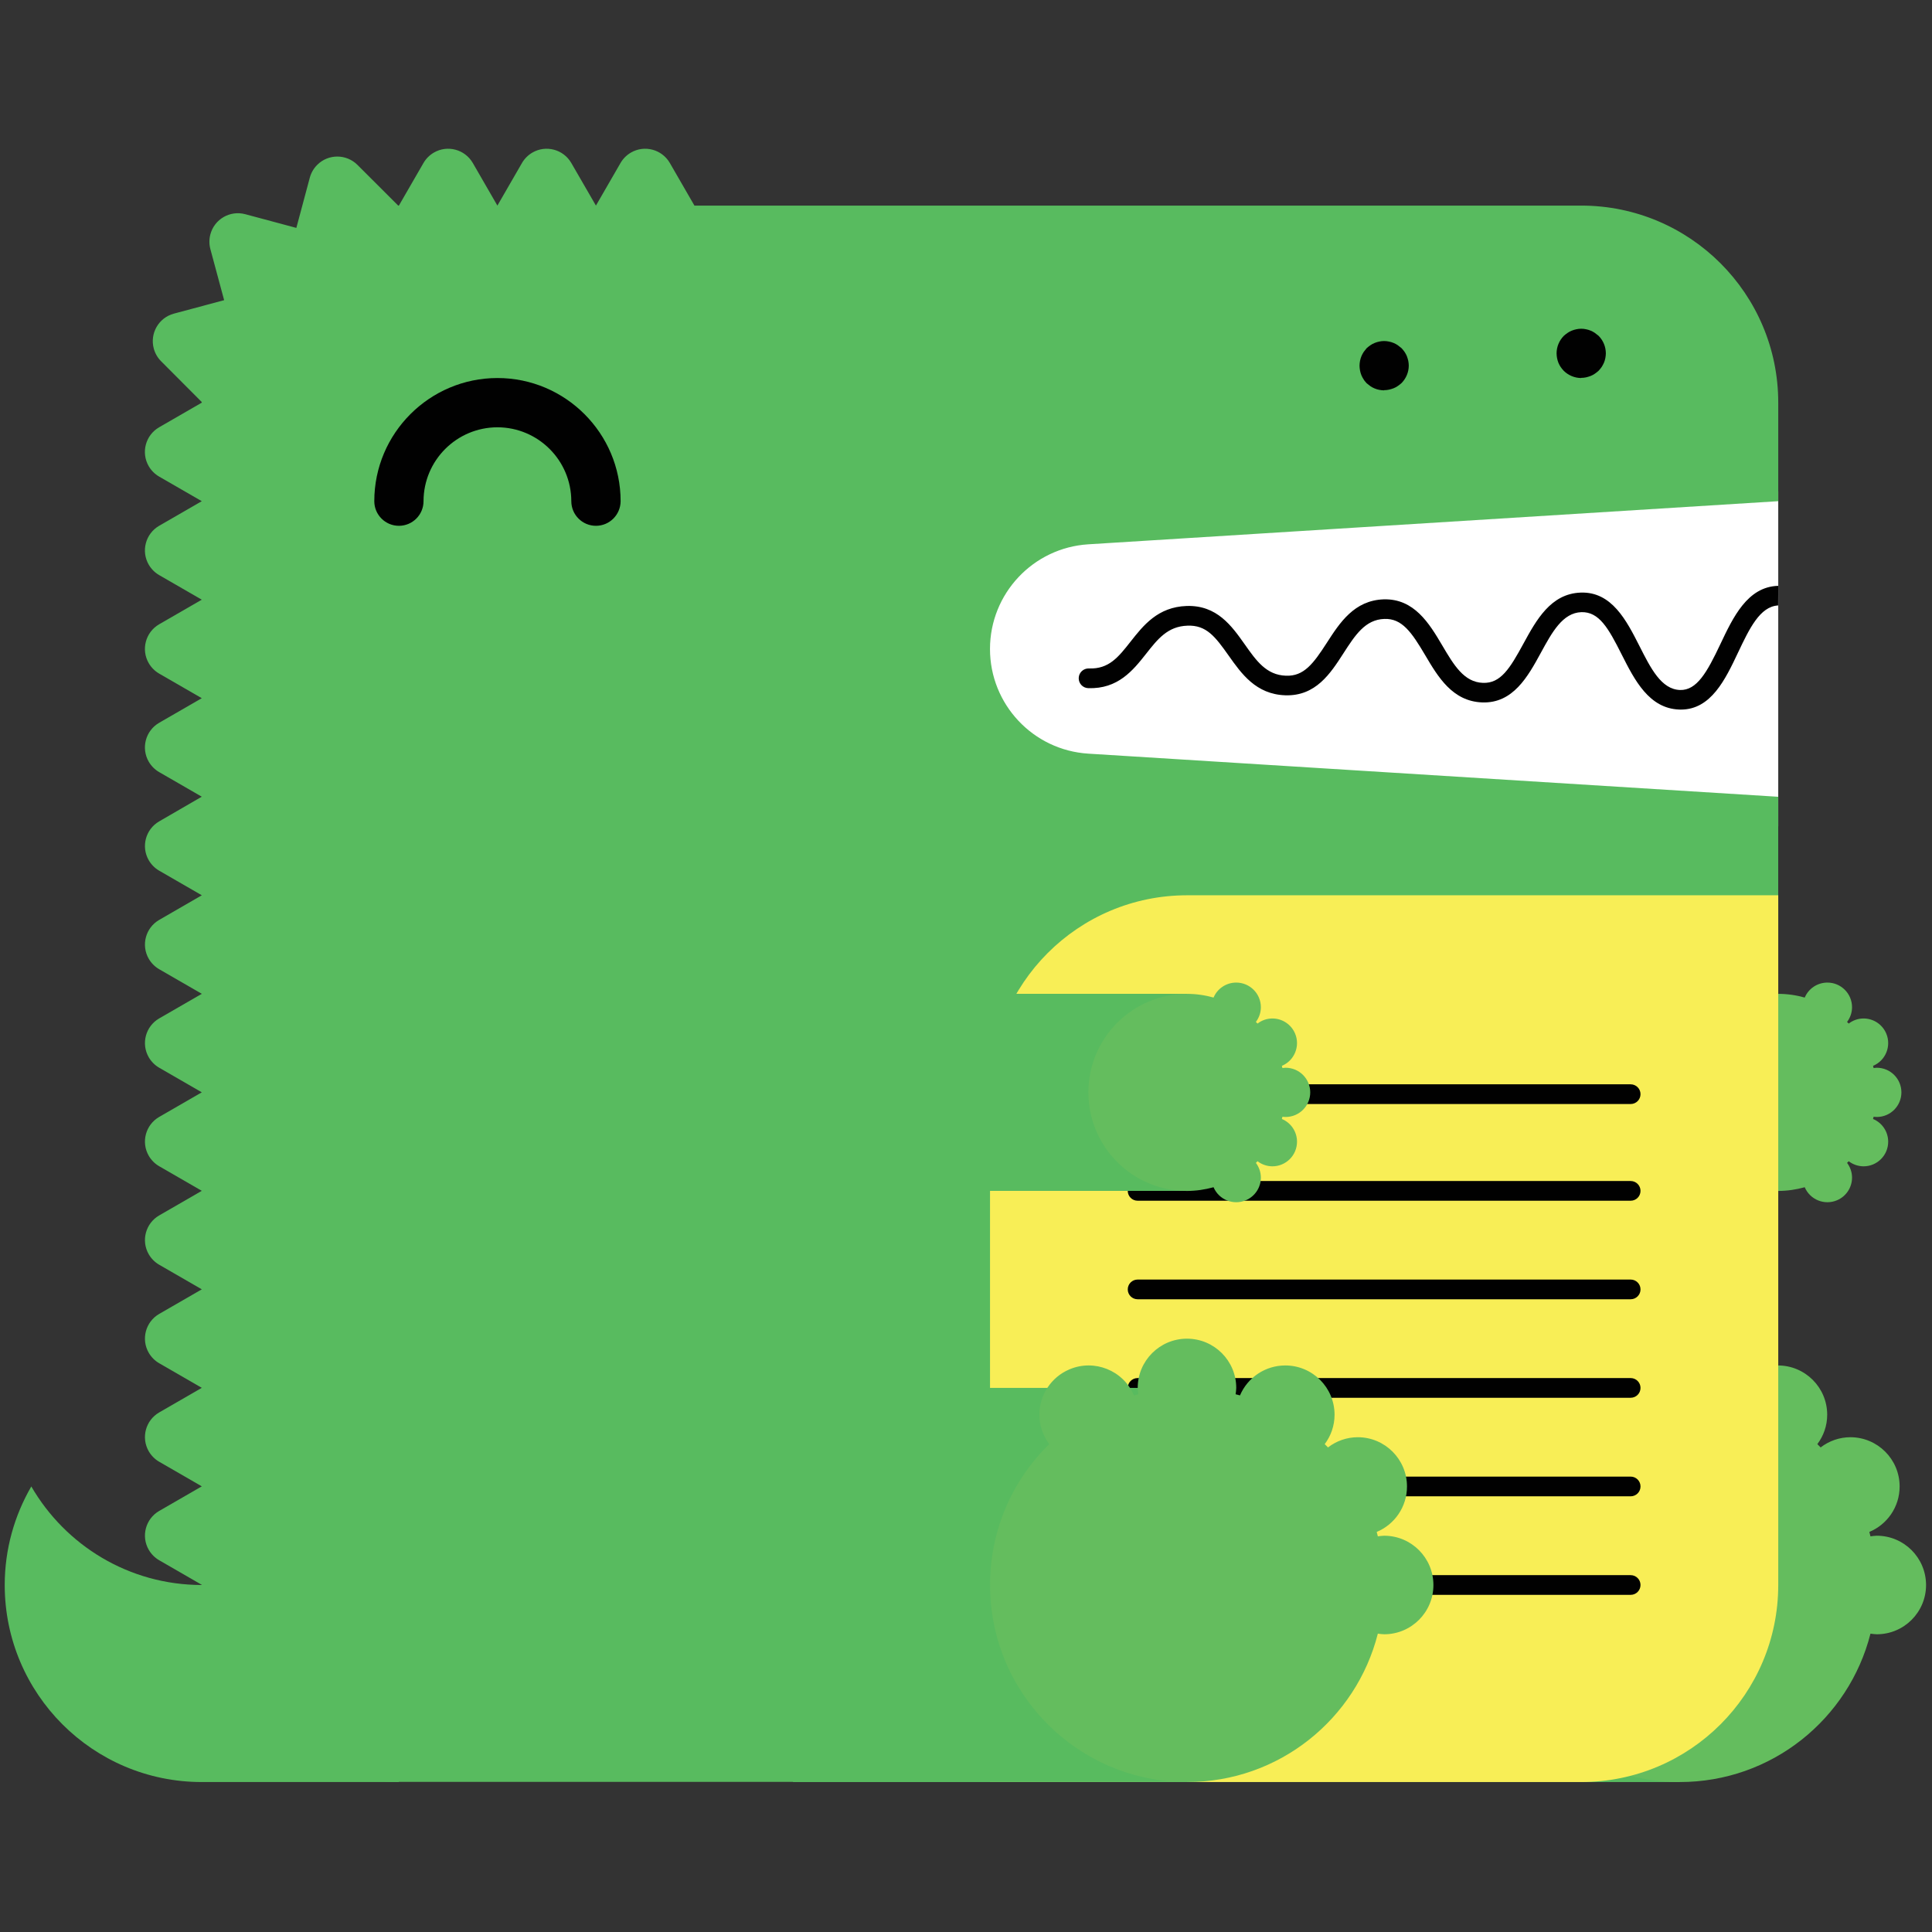<?xml version="1.0" encoding="utf-8"?>
<!-- Generator: Adobe Illustrator 23.0.1, SVG Export Plug-In . SVG Version: 6.00 Build 0)  -->
<svg version="1.1" id="Layer_1" xmlns="http://www.w3.org/2000/svg" xmlns:xlink="http://www.w3.org/1999/xlink" x="0px" y="0px"
	 viewBox="0 0 1000 1000" style="enable-background:new 0 0 1000 1000;" xml:space="preserve">
<rect x="0" y="0" width="1000" height="1000" fill="#333333" stroke="none"/>
<style type="text/css">
	.st0{fill-rule:evenodd;clip-rule:evenodd;fill:#FFFFFF;}
	.st1{fill-rule:evenodd;clip-rule:evenodd;fill:#58BB5F;}
	.st2{fill-rule:evenodd;clip-rule:evenodd;fill:#64BD5E;}
	.st3{fill-rule:evenodd;clip-rule:evenodd;fill:#010101;}
	.st4{fill-rule:evenodd;clip-rule:evenodd;fill:#F8EE56;}
</style>
<g transform="matrix(.164 0 0 .164 -.492 -.429)">
	<path class="st0" d="M3003.2,1553.3h2612.1v1057.3H3003.2V1553.3z"/>
	<g>
		<path class="st1" d="M639.9,5005c-230,0-430.5-125.2-538.1-311c-53,91.5-83.9,197.6-83.9,311c0,343.5,278.4,621.9,621.9,621.9
			h621.9V5005H639.9z"/>
		<path class="st1" d="M3437.9,1720.5l2177.4-136.1v-311c0-343.5-278.5-621.9-621.9-621.9H2194.7L2117,516.9
			c-24.9-42.9-79.9-57.6-122.8-32.7c-13.5,7.9-24.8,19.1-32.7,32.7l-77.7,134.6L1806,516.9c-24.9-42.9-79.9-57.6-122.8-32.7
			c-13.5,7.9-24.8,19.1-32.7,32.7l-77.7,134.6l-77.7-134.6c-24.9-42.9-79.9-57.6-122.8-32.7c-13.5,7.9-24.8,19.1-32.7,32.7
			l-77.7,134.6c-0.7,0-1.3,0.1-2,0.1L1131,522.9c-35.2-35-92.1-34.9-127.1,0.3c-11,11.1-19,24.9-23.1,40l-42.5,158.7l-161.5-43.3
			c-48-12.7-97.2,15.8-109.9,63.8c-4,15.1-4,31,0,46.2L710.4,950l-158.7,42.5c-47.9,12.9-76.3,62.2-63.4,110.2
			c4.1,15.1,12,28.9,23.1,40l128.4,128.8c0,0.6-0.1,1.3-0.1,2l-134.6,77.7c-42.9,24.9-57.6,79.9-32.7,122.8
			c7.9,13.5,19.1,24.8,32.7,32.7l134.7,77.7l-134.6,77.7c-42.9,24.9-57.6,79.9-32.7,122.8c7.9,13.5,19.1,24.8,32.7,32.7l134.6,77.7
			l-134.6,77.7c-42.9,24.9-57.6,79.9-32.7,122.8c7.9,13.5,19.1,24.8,32.7,32.7l134.6,77.7l-134.6,77.7
			c-42.9,24.9-57.6,79.9-32.7,122.8c7.9,13.5,19.1,24.8,32.7,32.7l134.6,77.7L505.3,2595c-42.9,24.9-57.6,79.9-32.7,122.8
			c7.9,13.5,19.1,24.8,32.7,32.7l134.6,77.7L505.3,2906c-42.9,24.9-57.6,79.9-32.7,122.8c7.9,13.5,19.1,24.8,32.7,32.7l134.6,77.7
			l-134.6,77.7c-42.9,24.9-57.6,79.9-32.7,122.8c7.9,13.5,19.1,24.8,32.7,32.7l134.6,77.7l-134.6,77.7
			c-42.9,24.9-57.6,79.9-32.7,122.8c7.9,13.5,19.1,24.8,32.7,32.7l134.6,77.7l-134.6,77.7c-42.9,24.9-57.6,79.9-32.7,122.8
			c7.9,13.5,19.1,24.8,32.7,32.7l134.6,77.7l-134.6,77.7c-42.9,24.9-57.6,79.9-32.7,122.8c7.9,13.5,19.1,24.8,32.7,32.7l134.6,77.7
			l-134.6,77.7c-42.9,24.9-57.6,79.9-32.7,122.8c7.9,13.5,19.1,24.8,32.7,32.7l134.6,77.7l-134.6,77.7
			c-42.9,24.9-57.6,79.9-32.7,122.8c7.9,13.5,19.1,24.8,32.7,32.7l134.6,77.7c0,343.5,278.4,621.9,621.9,621.9h3731.5
			c343.5,0,621.9-278.4,621.9-621.9V2517.3l-2177.4-136.1c-174.4-10.9-310.3-155.6-310.3-330.4
			C3127.6,1876.1,3263.5,1731.4,3437.9,1720.5"/>
		<path class="st1" d="M4371.5,5626.9h932.9V4383h-932.9V5626.9z"/>
	</g>
	<path class="st2" d="M5926.3,4849.5c-6.8,0-13.3,1.2-19.9,2l-3.6-14c56.2-23.4,95.6-78.8,95.6-143.4c0-85.9-69.6-155.5-155.5-155.5
		c-34,0.1-66.9,11.4-93.8,32.2l-10.4-10.4c19.5-26,31.1-57.9,31.1-92.9c-0.1-85.9-69.7-155.4-155.6-155.4
		c-62.3,0-118.5,37.2-142.9,94.5l-13.8-3.6c0.8-6.2,2-13.1,2-19.9c0-85.9-69.6-155.5-155.5-155.5c-85.9,0-155.5,69.6-155.5,155.5
		c0,6.8,1.2,13.3,2,19.9l-13.8,3.6c-33.7-79-125-115.7-204-82c-57.3,24.4-94.4,80.7-94.5,142.9c0,35,11.9,66.9,31.1,92.9
		c-119.8,116.9-187.1,277.3-186.8,444.6c0,343.5,278.4,621.9,621.9,621.9c290.4,0,533.6-199,602-468.4c6.2,0.8,13.1,2,19.9,2
		c85.9,0,155.5-69.6,155.5-155.5C6081.7,4919.1,6012.1,4849.5,5926.3,4849.5"/>
	<path class="st1" d="M4682.4,3761.1h932.9v-621.9h-932.9V3761.1z"/>
	<g>
		<path id="A" class="st2" d="M5926.3,3527.9c42.9,0,77.7-34.8,77.7-77.7c0-42.9-34.8-77.7-77.7-77.7c-3.1,0-6.7,0.6-10,1l-1.8-7
			c39.6-16.5,58.3-62.1,41.8-101.7c-12.1-28.9-40.4-47.8-71.7-47.8c-17,0-33.5,5.7-46.9,16.1l-5.2-5.2
			c10.2-13.4,15.7-29.7,15.7-46.5c0-42.9-34.8-77.7-77.8-77.7c-31.2,0-59.3,18.6-71.5,47.3c-26.6-7.5-54.6-11.7-84-11.7
			c-171.7,0-311,139.2-311,311s139.2,311,311,311c29,0,57-4.3,84-11.7c16.8,39.5,62.5,57.9,102,41.1c28.7-12.2,47.3-40.3,47.3-71.5
			c0-17.5-6-33.5-15.7-46.5c1.8-1.7,3.5-3.1,5.2-5.2c13.4,10.4,29.9,16,46.9,16.1c42.9,0,77.7-34.8,77.7-77.7
			c0-31.4-18.8-59.6-47.8-71.7l1.8-7C5919.6,3527.3,5922.5,3527.9,5926.3,3527.9"/>
	</g>
	<path class="st3" d="M1883.8,1662.1c-42.9,0-77.7-34.8-77.7-77.7c-0.2-128.7-104.5-233-233.2-233.2
		c-128.7,0.2-233,104.5-233.2,233.2c0,42.9-34.8,77.7-77.7,77.7c-42.9,0-77.7-34.8-77.7-77.7c0-214.3,174.4-388.7,388.7-388.7
		s388.7,174.4,388.7,388.7C1961.5,1627.3,1926.7,1662.1,1883.8,1662.1"/>
	<path class="st4" d="M3127.6,5626.9h1865.8c343.5,0,621.9-278.4,621.9-621.9V2828.2H3749.5c-343.5,0-621.9,278.4-621.9,621.9
		V5626.9z"/>
	<g>
		<path id="B" class="st3" d="M5149.5,3792.2H3593.4c-17.2,0-31.1-13.9-31.1-31.1c0-17.2,13.9-31.1,31.1-31.1h1556.1
			c17.2,0,31.1,13.9,31.1,31.1C5180.6,3778.3,5166.7,3792.2,5149.5,3792.2"/>
	</g>
	<g>
		<path class="st3" d="M5149.5,4414.1H3593.4c-17.2,0-31.1-13.9-31.1-31.1s13.9-31.1,31.1-31.1h1556.1c17.2,0,31.1,13.9,31.1,31.1
			S5166.7,4414.1,5149.5,4414.1"/>
	</g>
	<g>
		<path class="st3" d="M5149.5,5036.1H3593.4c-17.2,0-31.1-13.9-31.1-31.1c0-17.2,13.9-31.1,31.1-31.1h1556.1
			c17.2,0,31.1,13.9,31.1,31.1C5180.6,5022.1,5166.7,5036.1,5149.5,5036.1"/>
	</g>
	<g>
		<path class="st3" d="M5149.5,3487H3593.4c-17.2,0-31.1-13.9-31.1-31.1s13.9-31.1,31.1-31.1h1556.1c17.2,0,31.1,13.9,31.1,31.1
			S5166.7,3487,5149.5,3487"/>
	</g>
	<g>
		<path class="st3" d="M5149.5,4103.2H3593.4c-17.2,0-31.1-13.9-31.1-31.1s13.9-31.1,31.1-31.1h1556.1c17.2,0,31.1,13.9,31.1,31.1
			S5166.7,4103.2,5149.5,4103.2"/>
	</g>
	<g>
		<path class="st3" d="M5149.5,4725.1H3593.4c-17.2,0-31.1-13.9-31.1-31.1s13.9-31.1,31.1-31.1h1556.1c17.2,0,31.1,13.9,31.1,31.1
			S5166.7,4725.1,5149.5,4725.1"/>
	</g>
	<path class="st3" d="M5615.3,1851.8c-0.4,0-0.7-0.2-1.1-0.2c-96.4,3.3-141.5,99.4-181.7,184.2c-41.9,88.6-74.2,146.2-127.3,144.5
		c-59.1-2.1-92.4-68.5-127.9-138.7c-40.9-80.6-87.5-172.1-185.4-168.7c-94.7,3.2-140.3,86.9-180.6,160.7
		c-42.8,78.6-72,126.4-128.1,124.2c-59.9-2.2-91.7-56.1-128.6-118.6c-41-69.5-88.6-147.7-184.6-145
		c-93.1,3.2-138.8,74.2-179.2,136.8c-42.7,66.2-72.6,106.6-129.5,104.2c-61.4-2.2-93-46.6-129.7-98.8
		c-41.2-58.2-87.6-124.2-183.3-121.3c-91,3.1-136.8,61.3-177.1,112.5c-38.3,48.6-68.2,87.1-131.5,84.7c-17.2-0.6-31.6,12.8-32.2,30
		c-0.6,17.2,12.8,31.6,30,32.2c93.8,3.1,141.3-56,182.6-108.4c36.6-46.5,68.2-86.7,130.4-88.8c59.9-2.5,88,34.7,130.4,94.7
		c40.3,57,86.1,121.7,178.2,125c96.5,3.2,142.9-68.9,184-132.7c36.8-57,68.5-106.3,129-108.3c55.8-2.1,86.1,42,128.9,114.4
		c40.3,68.3,86,145.7,180,149.1c97.2,3.4,144.1-81.5,185-156.6c35.4-64.9,68.8-126.3,128.1-128.3c55.8-1.3,84.8,49.6,127.5,134.6
		c40.2,79.4,85.7,169.3,181.1,172.8l5.3,0.1c95.3,0,140.5-95.6,180.5-180.2c35.4-74.6,68.9-145.5,126.5-148.4L5615.3,1851.8z"/>
	<path class="st1" d="M2505.7,5626.9h1243.8V4383H2505.7V5626.9z"/>
	<path class="st2" d="M4371.5,4849.5c-6.8,0-13.3,1.2-19.9,2l-3.6-14c56.2-23.4,95.6-78.8,95.6-143.4c0-85.9-69.6-155.5-155.5-155.5
		c-34,0.1-66.9,11.4-93.8,32.2l-10.4-10.4c19.5-26,31.1-57.9,31.1-92.9c-0.1-85.9-69.7-155.4-155.6-155.4
		c-62.3,0-118.5,37.2-142.9,94.5l-13.8-3.6c0.8-6.2,2-13.1,2-19.9c0-85.9-69.6-155.5-155.5-155.5c-85.9,0-155.5,69.6-155.5,155.5
		c0,6.8,1.2,13.3,2,19.9l-13.8,3.6c-33.7-79-125-115.7-204-82c-57.3,24.4-94.4,80.7-94.5,142.9c0,35,11.9,66.9,31.1,92.9
		c-119.8,116.9-187.1,277.3-186.8,444.6c0,343.5,278.4,621.9,621.9,621.9c290.4,0,533.6-199,602-468.4c6.2,0.8,13.1,2,19.9,2
		c85.9,0,155.5-69.6,155.5-155.5C4526.9,4919.1,4457.3,4849.5,4371.5,4849.5"/>
	<path class="st1" d="M2505.7,3761.1h1243.8v-621.9H2505.7V3761.1z"/>
	<g>
		<path class="st2" d="M4060.5,3527.9c42.9,0,77.7-34.8,77.7-77.7c0-42.9-34.8-77.7-77.7-77.7c-3.1,0-6.7,0.6-10,1l-1.8-7
			c39.6-16.5,58.3-62.1,41.8-101.7c-12.1-28.9-40.4-47.8-71.7-47.8c-17,0-33.5,5.7-46.9,16.1l-5.2-5.2
			c10.2-13.4,15.7-29.7,15.7-46.5c0-42.9-34.8-77.7-77.8-77.7c-31.2,0-59.3,18.6-71.5,47.3c-26.6-7.5-54.6-11.7-84-11.7
			c-171.7,0-311,139.2-311,311s139.2,311,311,311c29,0,57-4.3,84-11.7c16.8,39.5,62.5,57.9,102,41.1c28.7-12.2,47.3-40.3,47.3-71.5
			c0-17.5-6-33.5-15.7-46.5c1.8-1.7,3.5-3.1,5.2-5.2c13.4,10.4,29.9,16,46.9,16.1c42.9,0,77.7-34.8,77.7-77.7
			c0-31.4-18.8-59.6-47.8-71.7l1.8-7C4053.8,3527.3,4056.8,3527.9,4060.5,3527.9"/>
	</g>
	<path class="st3" d="M4371.5,1234.6c-5.2-0.1-10.4-0.6-15.5-1.6c-5-1-9.9-2.4-14.6-4.4c-4.7-1.9-9.3-4.4-13.4-7.2l-11.8-9.3
		c-3.1-3.7-6.8-7.5-9.3-11.8c-2.8-4.2-5.2-8.7-7.2-13.4c-1.9-4.7-3.3-9.6-4.3-14.6c-0.9-5-1.6-10.3-1.6-15.5
		c0-5.3,0.6-10.3,1.6-15.5c0.9-5.3,2.5-9.3,4.4-14.6c2-4.7,4.4-9.1,7.2-13.4l9.3-11.8c3.7-3.1,7.8-6.8,11.8-9.3
		c4.1-2.9,8.6-5.3,13.4-7.2c4.7-1.9,9.6-3.4,14.6-4.4c10-2.2,20.2-2.2,30.5,0c5,0.9,10,2.5,14.6,4.4c4.7,1.9,9.3,4.4,13.4,7.2
		l11.8,9.3c3.5,3.7,6.7,7.7,9.6,11.8c2.8,4.2,5.2,8.7,7.2,13.4c1.9,5,3.1,9.3,4.4,14.6c1,5,1.5,10.1,1.6,15.2
		c-0.1,20.6-8.3,40.3-22.7,55c-3.7,3.1-7.8,6.8-11.8,9.3c-4.1,2.9-8.6,5.3-13.4,7.2c-4.7,1.9-9.3,3.1-14.6,4.4
		c-5.1,1.1-10.3,1.7-15.5,1.6 M4993.4,1195.7c-20.6-0.1-40.3-8.3-55-22.7c-3.5-3.7-6.7-7.7-9.6-11.8c-2.8-4.2-5.2-8.7-7.2-13.4
		c-1.9-4.7-3.3-9.6-4.3-14.6c-0.9-5-1.6-10.3-1.6-15.5c0.1-20.6,8.3-40.3,22.7-55c3.7-3.1,7.8-6.8,11.8-9.3
		c4.1-2.9,8.6-5.3,13.4-7.2c4.7-1.9,9.6-3.4,14.6-4.4c10-2.2,20.5-2.2,30.5,0c5,0.9,10,2.5,14.6,4.4c4.7,1.9,9.3,4.4,13.4,7.2
		l11.8,9.3c14.5,14.7,22.6,34.4,22.7,55c-0.1,5.1-0.6,10.2-1.6,15.2c-0.9,5-2.5,10-4.4,14.6c-2.1,4.6-4.5,9.1-7.2,13.4
		c-2.9,4.1-6.2,8.1-9.6,11.8c-3.7,3.1-7.8,6.8-11.8,9.3c-4.1,2.9-8.6,5.3-13.4,7.2c-4.7,1.9-9.3,3.1-14.6,4.4
		c-5.1,1.1-10.3,1.7-15.5,1.6"/>
</g>
</svg>
